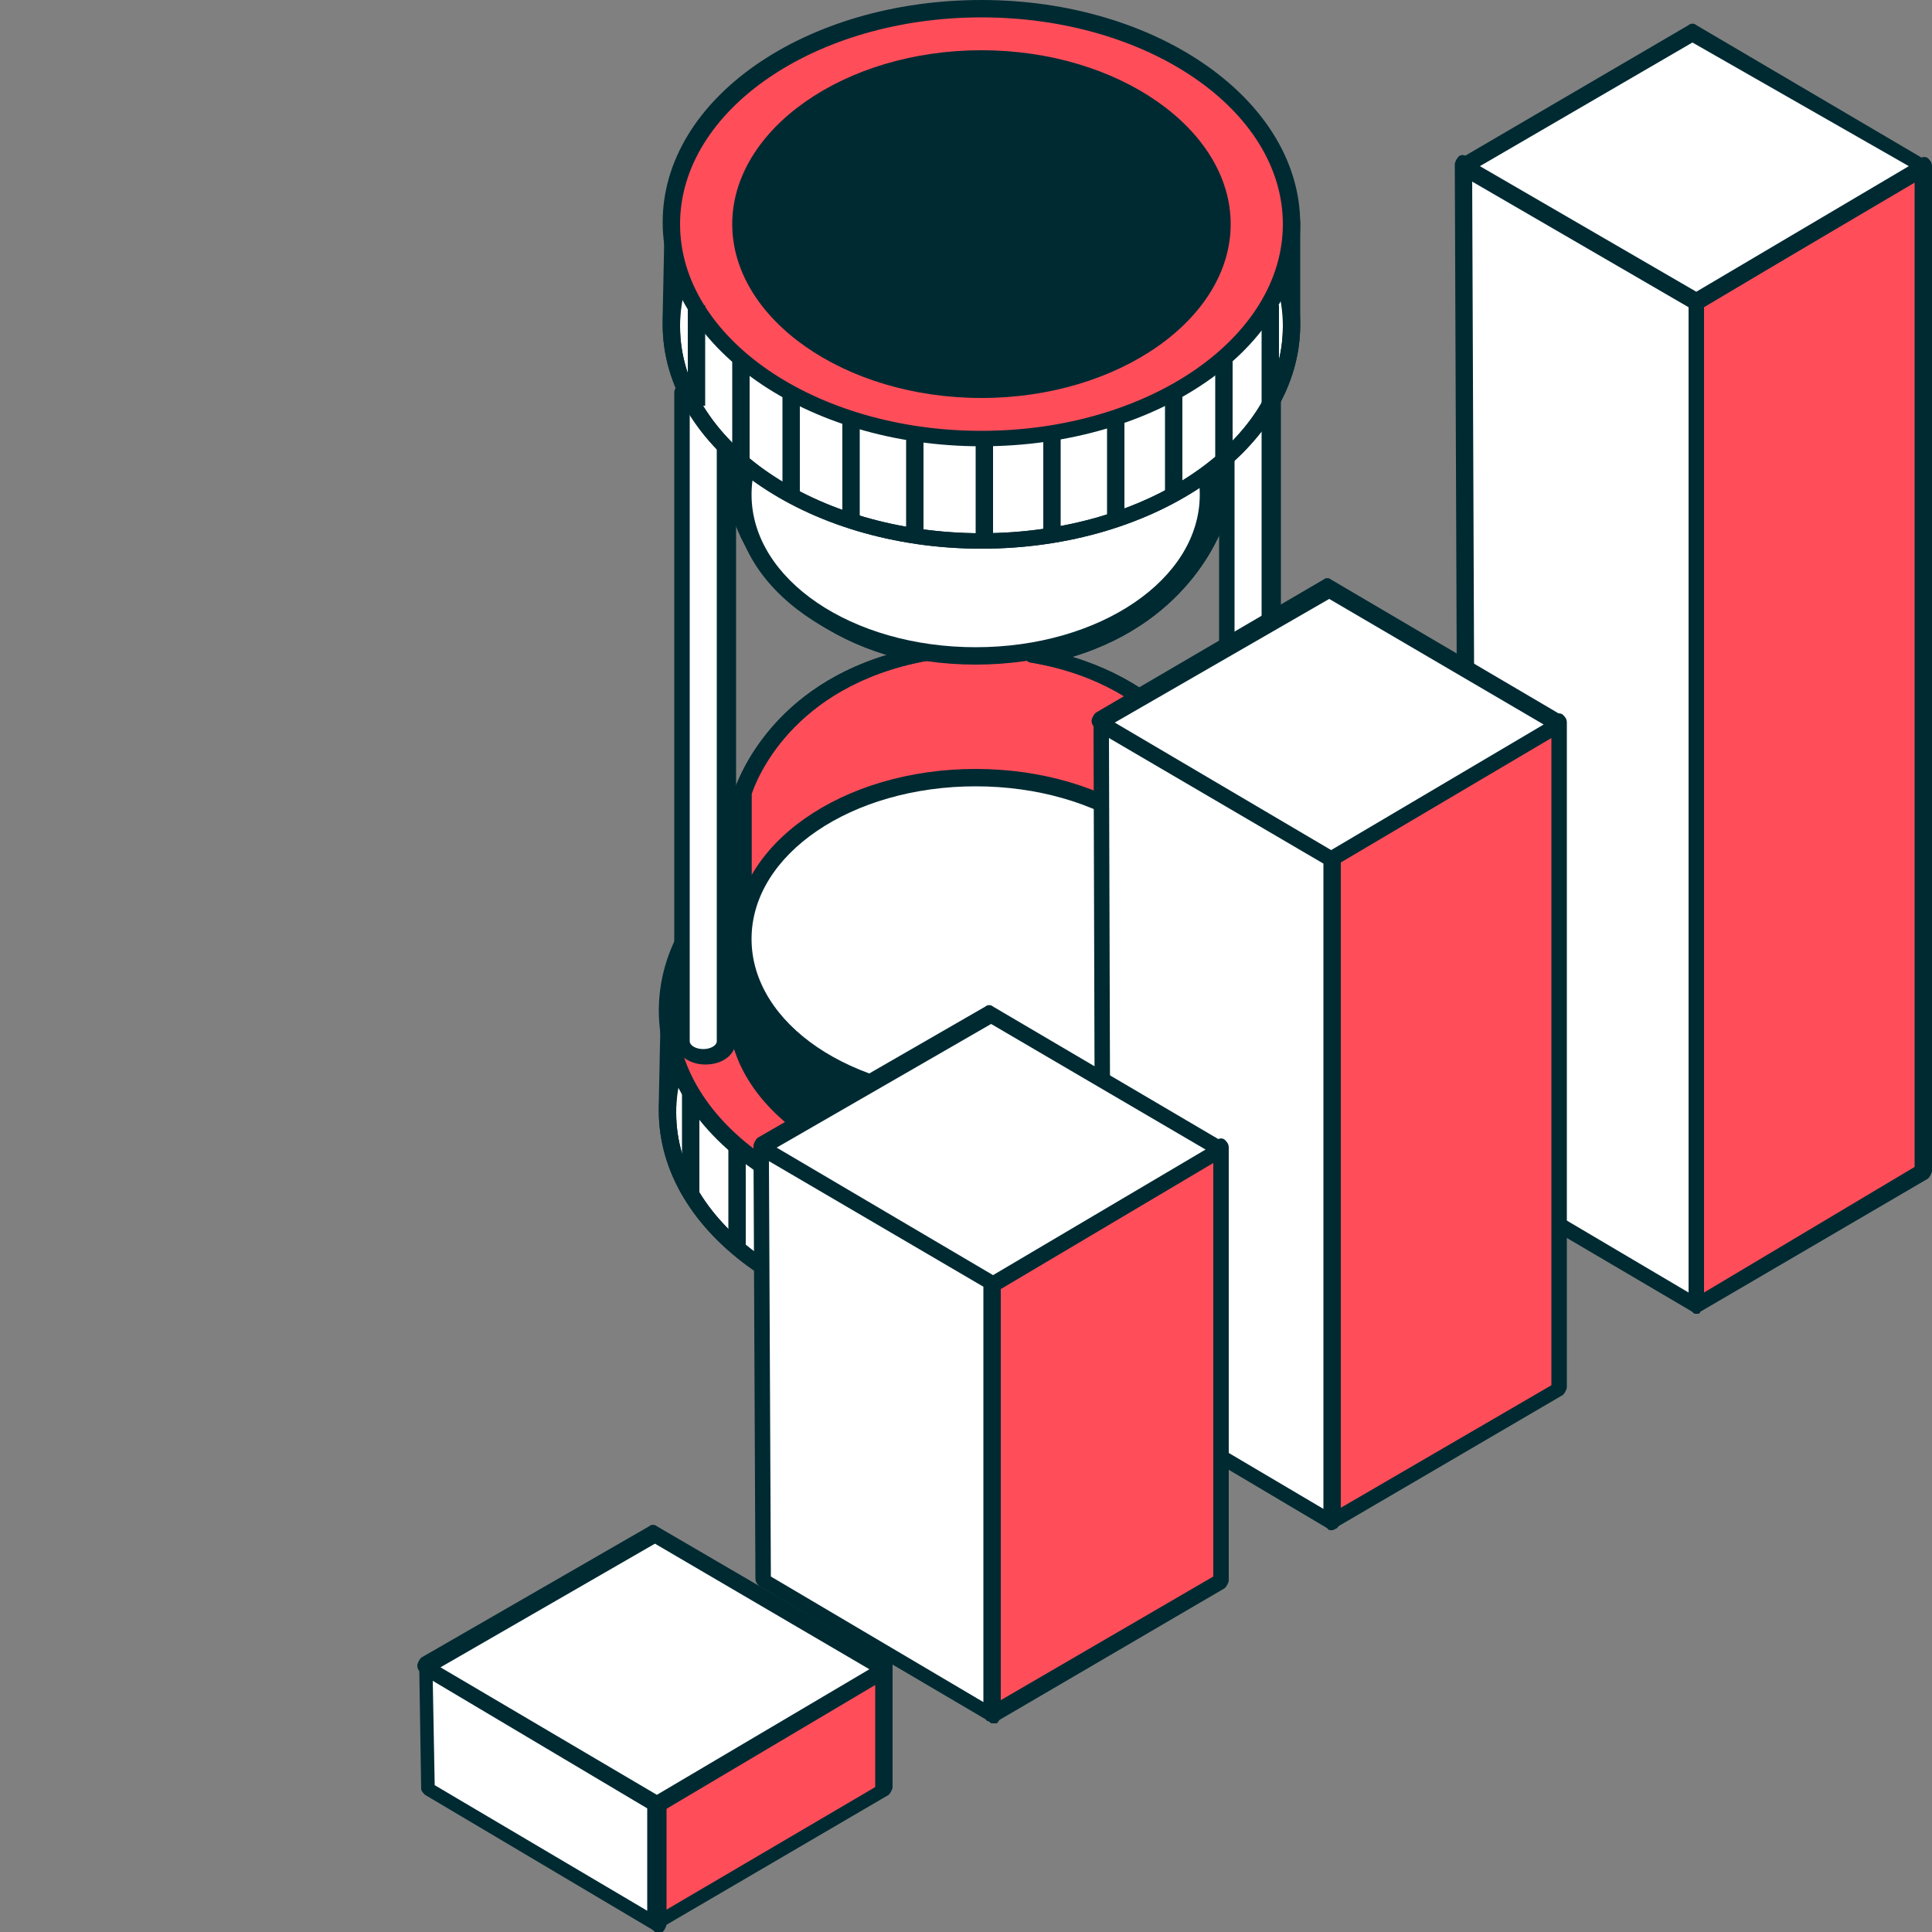 <?xml version="1.0" encoding="utf-8"?>
<!-- Generator: Adobe Illustrator 23.0.0, SVG Export Plug-In . SVG Version: 6.00 Build 0)  -->
<svg version="1.1" id="图层_1" xmlns="http://www.w3.org/2000/svg" xmlns:xlink="http://www.w3.org/1999/xlink" x="0px" y="0px"
	 viewBox="0 0 100 100" style="enable-background:new 0 0 100 100;" xml:space="preserve">
<rect x="0" y="0" width="100" height="100" fill="#808080" stroke="none"/>
<style type="text/css">
	.st0{fill:#002A32;}
	.st1{fill:#FFFFFF;}
	.st2{fill:#FF4E5A;}
</style>
<g>
	<g>
		<g>
			<path class="st0" d="M64.7,52.3c-2.7-3.5-8-5.8-14.1-5.8c-6.1,0-11.4,2.4-14.1,5.8h-1.8l-0.1,4.8c0,0.2,0,0.3,0,0.5
				c0,6.1,7.2,11.1,16.1,11.1c8.9,0,16.1-5,16.1-11.1v-5.3H64.7z"/>
			<ellipse class="st1" cx="50.6" cy="57.6" rx="16.1" ry="11.1"/>
			<path class="st0" d="M50.6,69.1c-9.1,0-16.5-5.2-16.5-11.6c0-0.1,0-0.2,0-0.3l0-0.2l0.1-4.8c0-0.2,0.2-0.4,0.4-0.4h1.6
				c2.9-3.6,8.4-5.8,14.4-5.8c6,0,11.4,2.2,14.4,5.8h1.7c0.2,0,0.4,0.2,0.4,0.4v5.3C67.1,64,59.7,69.1,50.6,69.1z M35.1,52.8
				L35,57.3c0,0.1,0,0.2,0,0.3c0,5.9,7,10.7,15.6,10.7c8.6,0,15.6-4.8,15.6-10.7v-4.8h-1.5c-0.1,0-0.3-0.1-0.4-0.2
				c-2.7-3.5-8-5.7-13.8-5.7s-11.1,2.2-13.8,5.7c-0.1,0.1-0.2,0.2-0.4,0.2H35.1z"/>
			<path class="st0" d="M50.6,69.1c-9.1,0-16.5-5.2-16.5-11.6c0-6.4,7.4-11.6,16.5-11.6s16.5,5.2,16.5,11.6
				C67.1,64,59.7,69.1,50.6,69.1z M50.6,46.9C42,46.9,35,51.7,35,57.6c0,5.9,7,10.7,15.6,10.7c8.6,0,15.6-4.8,15.6-10.7
				C66.2,51.7,59.2,46.9,50.6,46.9z"/>
			<g>
				<ellipse class="st2" cx="50.6" cy="52.3" rx="16.1" ry="11.1"/>
				<path class="st0" d="M50.6,63.9c-9.1,0-16.5-5.2-16.5-11.6c0-6.4,7.4-11.6,16.5-11.6S67.1,46,67.1,52.3
					C67.1,58.7,59.7,63.9,50.6,63.9z M50.6,41.7C42,41.7,35,46.4,35,52.3S42,63,50.6,63c8.6,0,15.6-4.8,15.6-10.7
					S59.2,41.7,50.6,41.7z"/>
			</g>
			<g>
				<g>
					<path class="st0" d="M50.2,68.7c0-0.2,0-0.3,0-0.5l0-4.7h0.9v4.8c0,0.2,0,0.3,0,0.4L50.2,68.7z"/>
					<rect x="53.7" y="63.2" class="st0" width="0.9" height="5.1"/>
					<rect x="57" y="62.4" class="st0" width="0.9" height="5.1"/>
					<rect x="60.1" y="61.2" class="st0" width="0.9" height="5.2"/>
					<rect x="62.7" y="59.4" class="st0" width="0.9" height="5.2"/>
					<rect x="65.1" y="56.5" class="st0" width="0.9" height="5.2"/>
				</g>
				<g>
					<rect x="46.7" y="63.2" class="st0" width="0.9" height="5.1"/>
					<rect x="43.4" y="62.4" class="st0" width="0.9" height="5.1"/>
					<rect x="40.3" y="61.2" class="st0" width="0.9" height="5.2"/>
					<rect x="37.7" y="59.4" class="st0" width="0.9" height="5.2"/>
					<rect x="35.3" y="56.5" class="st0" width="0.9" height="5.2"/>
				</g>
			</g>
			<g>
				<ellipse class="st0" cx="50.6" cy="52.3" rx="12.4" ry="8.6"/>
				<path class="st0" d="M50.6,61.4c-7.1,0-12.9-4.1-12.9-9c0-5,5.8-9,12.9-9s12.9,4.1,12.9,9C63.4,57.3,57.7,61.4,50.6,61.4z
					 M50.6,44.2c-6.6,0-12,3.7-12,8.1s5.4,8.1,12,8.1c6.6,0,12-3.7,12-8.1S57.2,44.2,50.6,44.2z"/>
			</g>
		</g>
		<g>
			<g>
				<path class="st0" d="M53.4,33.9c7.7-1.4,9.4-7.2,9.4-7.2V15.9c0-0.1,0-0.1,0-0.2c0-4.7-5.5-8.4-12.2-8.4
					c-6.7,0-12.2,3.8-12.2,8.4v11c0,0,1.7,5.8,9.4,7.2c-7.7,1.4-9.4,7.2-9.4,7.2v11.3c0,0.1,0,0.1,0,0.2c0,4.7,5.5,8.4,12.2,8.4
					c6.7,0,12.2-3.8,12.2-8.4V41C62.8,41,61.1,35.2,53.4,33.9z"/>
				<path class="st2" d="M53.4,33.9c7.7-1.4,9.4-7.2,9.4-7.2V15.9c0-0.1,0-0.1,0-0.2c0-4.7-5.5-8.4-12.2-8.4
					c-6.7,0-12.2,3.8-12.2,8.4v11c0,0,1.7,5.8,9.4,7.2c-7.7,1.4-9.4,7.2-9.4,7.2v11.3c0,0.1,0,0.1,0,0.2c0,4.7,5.5,8.4,12.2,8.4
					c6.7,0,12.2-3.8,12.2-8.4V41C62.8,41,61.1,35.2,53.4,33.9z"/>
			</g>
			<g>
				<g>
					<path class="st0" d="M61.1,48.6c-2-2.6-6-4.4-10.6-4.4c-4.6,0-8.6,1.8-10.6,4.4h-1.4l-0.1,3.6c0,0.1,0,0.2,0,0.4
						c0,4.6,5.4,8.3,12.1,8.3s12.1-3.7,12.1-8.3v-4H61.1z"/>
					<ellipse class="st0" cx="50.5" cy="52.5" rx="12.1" ry="8.3"/>
					<path class="st0" d="M61.1,48.6c-2-2.6-6-4.4-10.6-4.4c-4.6,0-8.6,1.8-10.6,4.4h-1.4l-0.1,3.6c0,0.1,0,0.2,0,0.4
						c0,4.6,5.4,8.3,12.1,8.3s12.1-3.7,12.1-8.3v-4H61.1z"/>
					<ellipse class="st0" cx="50.5" cy="52.5" rx="12.1" ry="8.3"/>
					<g>
						<ellipse class="st0" cx="50.5" cy="48.6" rx="12.1" ry="8.3"/>
						<ellipse class="st0" cx="50.5" cy="48.6" rx="12.1" ry="8.3"/>
					</g>
				</g>
			</g>
		</g>
		<g>
			<g>
				<path class="st0" d="M50.6,61.4c-7,0-12.7-4-12.7-8.9l0-0.2L38,41c0,0,0-0.1,0-0.1c0.1-0.2,1.6-5.1,7.9-7
					c-6.3-1.9-7.9-6.8-7.9-7c0,0,0-0.1,0-0.1v-11c0-4.9,5.7-8.9,12.7-8.9s12.7,4,12.7,8.9l0,0.2l0,10.9c0,0,0,0.1,0,0.1
					c-0.1,0.2-1.6,5.1-7.9,7c6.3,1.9,7.9,6.8,7.9,7c0,0,0,0.1,0,0.1v11.5C63.3,57.5,57.6,61.4,50.6,61.4z M38.9,41.1l0,11.5
					c0,4.4,5.3,8,11.8,8c6.5,0,11.8-3.6,11.8-8V41.1c-0.2-0.6-2.1-5.6-9.1-6.8c-0.2,0-0.4-0.2-0.4-0.4s0.2-0.4,0.4-0.4
					c7-1.2,8.9-6.2,9.1-6.8V15.9c0,0,0-0.1,0-0.1l0-0.1c0-4.4-5.3-8-11.8-8c-6.5,0-11.8,3.6-11.8,8v10.9c0.2,0.6,2.1,5.6,9.1,6.8
					c0.2,0,0.4,0.2,0.4,0.4c0,0.2-0.2,0.4-0.4,0.4C40.9,35.5,39.1,40.5,38.9,41.1z"/>
				<path class="st0" d="M50.6,61.4c-7,0-12.7-4-12.7-8.9l0-0.2L38,41c0,0,0-0.1,0-0.1c0.1-0.2,1.6-5.1,7.9-7
					c-6.3-1.9-7.9-6.8-7.9-7c0,0,0-0.1,0-0.1v-11c0-4.9,5.7-8.9,12.7-8.9s12.7,4,12.7,8.9l0,0.2l0,10.9c0,0,0,0.1,0,0.1
					c-0.1,0.2-1.6,5.1-7.9,7c6.3,1.9,7.9,6.8,7.9,7c0,0,0,0.1,0,0.1v11.5C63.3,57.5,57.6,61.4,50.6,61.4z M38.9,41.1l0,11.5
					c0,4.4,5.3,8,11.8,8c6.5,0,11.8-3.6,11.8-8V41.1c-0.2-0.6-2.1-5.6-9.1-6.8c-0.2,0-0.4-0.2-0.4-0.4s0.2-0.4,0.4-0.4
					c7-1.2,8.9-6.2,9.1-6.8V15.9c0,0,0-0.1,0-0.1l0-0.1c0-4.4-5.3-8-11.8-8c-6.5,0-11.8,3.6-11.8,8v10.9c0.2,0.6,2.1,5.6,9.1,6.8
					c0.2,0,0.4,0.2,0.4,0.4c0,0.2-0.2,0.4-0.4,0.4C40.9,35.5,39.1,40.5,38.9,41.1z"/>
			</g>
			<g>
				<g>
					<path class="st0" d="M61.1,48.6c-2-2.6-6-4.4-10.6-4.4c-4.6,0-8.6,1.8-10.6,4.4h-1.4l-0.1,3.6c0,0.1,0,0.2,0,0.4
						c0,4.6,5.4,8.3,12.1,8.3s12.1-3.7,12.1-8.3v-4H61.1z"/>
					<ellipse class="st0" cx="50.5" cy="52.5" rx="12.1" ry="8.3"/>
					<path class="st0" d="M50.5,61.3c-6.9,0-12.5-3.9-12.5-8.8c0-0.1,0-0.2,0-0.3l0-0.1l0.1-3.6c0-0.2,0.2-0.4,0.4-0.4h1.1
						c2.2-2.7,6.4-4.4,10.8-4.4c4.5,0,8.6,1.7,10.8,4.4h1.2c0.2,0,0.4,0.2,0.4,0.4v4C63,57.4,57.4,61.3,50.5,61.3z M39,49l-0.1,3.3
						c0,0.1,0,0.1,0,0.2c0,4.4,5.2,7.9,11.6,7.9s11.6-3.5,11.6-7.9V49h-1c-0.1,0-0.3-0.1-0.4-0.2c-2-2.6-6-4.2-10.3-4.2
						c-4.3,0-8.2,1.6-10.3,4.2C40.2,49,40,49,39.9,49H39z"/>
					<path class="st0" d="M50.5,61.3c-6.9,0-12.5-3.9-12.5-8.8s5.6-8.8,12.5-8.8c6.9,0,12.5,3.9,12.5,8.8S57.4,61.3,50.5,61.3z
						 M50.5,44.6c-6.4,0-11.6,3.5-11.6,7.9c0,4.4,5.2,7.9,11.6,7.9s11.6-3.5,11.6-7.9C62.1,48.2,56.9,44.6,50.5,44.6z"/>
					<g>
						<ellipse class="st1" cx="50.5" cy="48.6" rx="12.1" ry="8.3"/>
						<path class="st0" d="M50.5,57.4c-6.9,0-12.5-3.9-12.5-8.8s5.6-8.8,12.5-8.8c6.9,0,12.5,3.9,12.5,8.8S57.4,57.4,50.5,57.4z
							 M50.5,40.7c-6.4,0-11.6,3.5-11.6,7.9c0,4.4,5.2,7.9,11.6,7.9s11.6-3.5,11.6-7.9C62.1,44.2,56.9,40.7,50.5,40.7z"/>
					</g>
				</g>
			</g>
			<g>
				<g>
					<g>
						<ellipse class="st1" cx="50.5" cy="25.6" rx="12.1" ry="8.3"/>
						<path class="st0" d="M50.5,34.4c-6.9,0-12.5-3.9-12.5-8.8s5.6-8.8,12.5-8.8c6.9,0,12.5,3.9,12.5,8.8S57.4,34.4,50.5,34.4z
							 M50.5,17.7c-6.4,0-11.6,3.5-11.6,7.9s5.2,7.9,11.6,7.9s11.6-3.5,11.6-7.9S56.9,17.7,50.5,17.7z"/>
					</g>
				</g>
			</g>
		</g>
		<g>
			<path class="st1" d="M65.7,20.3c-0.2-0.3-0.6-0.4-1-0.4c-0.4,0-0.8,0.2-1,0.4h-0.1l0,33.5c0,0,0,0,0,0c0,0.4,0.5,0.8,1.2,0.8
				c0.6,0,1.2-0.4,1.2-0.8V20.3H65.7z"/>
			<path class="st0" d="M64.7,54.7c-0.7,0-1.2-0.4-1.2-0.8c0,0,0,0,0,0l0,0l0-33.5c0,0,0,0,0,0h0.1c0.2-0.3,0.6-0.4,1-0.4
				c0.4,0,0.8,0.2,1,0.4h0.1c0,0,0,0,0,0v33.5C65.9,54.3,65.3,54.7,64.7,54.7z M63.5,20.4l0,33.5c0,0,0,0,0,0c0,0.4,0.5,0.8,1.1,0.8
				c0.6,0,1.1-0.3,1.1-0.8V20.4h-0.1c0,0,0,0,0,0c-0.2-0.3-0.6-0.4-1-0.4c-0.4,0-0.8,0.2-1,0.4C63.7,20.4,63.6,20.4,63.5,20.4
				L63.5,20.4z"/>
			<path class="st0" d="M64.7,55.1c-0.9,0-1.6-0.6-1.6-1.3l0-33.5c0-0.2,0.2-0.4,0.4-0.4c0.6-0.5,1.8-0.5,2.4,0
				c0.2,0,0.4,0.2,0.4,0.4v33.5C66.3,54.6,65.6,55.1,64.7,55.1z M63.9,20.7l0,33.2c0,0.2,0.3,0.4,0.7,0.4c0.4,0,0.7-0.2,0.7-0.4
				V20.7c0,0,0,0,0,0c-0.1-0.1-0.3-0.3-0.7-0.3C64.3,20.4,64.1,20.5,63.9,20.7C64,20.6,64,20.7,63.9,20.7z"/>
		</g>
		<g>
			<path class="st1" d="M37.5,20.3c-0.2-0.3-0.6-0.4-1-0.4c-0.4,0-0.8,0.2-1,0.4h-0.1l0,33.5c0,0,0,0,0,0c0,0.4,0.5,0.8,1.2,0.8
				c0.6,0,1.2-0.4,1.2-0.8V20.3H37.5z"/>
			<path class="st0" d="M36.5,54.7c-0.7,0-1.2-0.4-1.2-0.8c0,0,0,0,0,0l0-33.5c0,0,0,0,0,0h0.1c0.2-0.3,0.6-0.4,1-0.4
				c0.4,0,0.8,0.2,1,0.4h0.1c0,0,0,0,0,0v33.5C37.7,54.3,37.1,54.7,36.5,54.7z M35.3,20.4l0,33.5c0,0,0,0,0,0c0,0.4,0.5,0.8,1.1,0.8
				c0.6,0,1.1-0.3,1.1-0.8V20.4h-0.1c0,0,0,0,0,0c-0.2-0.3-0.6-0.4-1-0.4s-0.8,0.2-1,0.4C35.4,20.4,35.4,20.4,35.3,20.4L35.3,20.4z"
				/>
			<path class="st0" d="M36.5,55.1c-0.9,0-1.6-0.6-1.6-1.3l0-33.5c0-0.2,0.2-0.4,0.4-0.4c0.6-0.5,1.8-0.5,2.4,0
				c0.2,0,0.4,0.2,0.4,0.4v33.5C38.1,54.6,37.4,55.1,36.5,55.1z M35.7,20.7l0,33.2c0,0.2,0.3,0.4,0.7,0.4c0.4,0,0.7-0.2,0.7-0.4
				V20.7c0,0,0,0,0,0c-0.1-0.1-0.3-0.3-0.7-0.3C36.1,20.4,35.9,20.5,35.7,20.7C35.8,20.6,35.8,20.7,35.7,20.7z"/>
		</g>
		<g>
			<path class="st0" d="M65,11.6c-2.7-3.5-8-5.8-14.1-5.8s-11.4,2.4-14.1,5.8h-1.8l-0.1,4.8c0,0.2,0,0.3,0,0.5
				c0,6.1,7.2,11.1,16.1,11.1c8.9,0,16.1-5,16.1-11.1v-5.3H65z"/>
			<ellipse class="st1" cx="50.8" cy="16.8" rx="16.1" ry="11.1"/>
			<path class="st0" d="M50.8,28.4c-9.1,0-16.5-5.2-16.5-11.6c0-0.1,0-0.2,0-0.3l0-0.2l0.1-4.8c0-0.2,0.2-0.4,0.4-0.4h1.6
				c2.9-3.6,8.4-5.8,14.4-5.8c6,0,11.4,2.2,14.4,5.8h1.7c0.2,0,0.4,0.2,0.4,0.4v5.3C67.3,23.2,59.9,28.4,50.8,28.4z M35.3,12
				l-0.1,4.6c0,0.1,0,0.2,0,0.3c0,5.9,7,10.7,15.6,10.7c8.6,0,15.6-4.8,15.6-10.7V12H65c-0.1,0-0.3-0.1-0.4-0.2
				c-2.7-3.5-8-5.7-13.8-5.7S39.8,8.3,37,11.8C37,11.9,36.8,12,36.7,12H35.3z"/>
			<path class="st0" d="M50.8,28.4c-9.1,0-16.5-5.2-16.5-11.6c0-6.4,7.4-11.6,16.5-11.6s16.5,5.2,16.5,11.6
				C67.3,23.2,59.9,28.4,50.8,28.4z M50.8,6.2c-8.6,0-15.6,4.8-15.6,10.7c0,5.9,7,10.7,15.6,10.7c8.6,0,15.6-4.8,15.6-10.7
				C66.4,10.9,59.4,6.2,50.8,6.2z"/>
			<g>
				<ellipse class="st2" cx="50.8" cy="11.6" rx="16.1" ry="11.1"/>
				<path class="st0" d="M50.8,23.1c-9.1,0-16.5-5.2-16.5-11.6S41.7,0,50.8,0s16.5,5.2,16.5,11.6S59.9,23.1,50.8,23.1z M50.8,0.9
					c-8.6,0-15.6,4.8-15.6,10.7s7,10.7,15.6,10.7c8.6,0,15.6-4.8,15.6-10.7S59.4,0.9,50.8,0.9z"/>
			</g>
			<g>
				<g>
					<path class="st0" d="M50.5,27.9c0-0.2,0-0.3,0-0.5l0-4.7h0.9v4.8c0,0.2,0,0.3,0,0.4L50.5,27.9z"/>
					<rect x="54" y="22.4" class="st0" width="0.9" height="5.1"/>
					<rect x="57.3" y="21.7" class="st0" width="0.9" height="5.1"/>
					<rect x="60.3" y="20.4" class="st0" width="0.9" height="5.2"/>
					<rect x="62.9" y="18.6" class="st0" width="0.9" height="5.2"/>
					<rect x="65.3" y="15.8" class="st0" width="0.9" height="5.2"/>
				</g>
				<g>
					<rect x="46.9" y="22.4" class="st0" width="0.9" height="5.1"/>
					<rect x="43.6" y="21.7" class="st0" width="0.9" height="5.1"/>
					<rect x="40.5" y="20.4" class="st0" width="0.9" height="5.2"/>
					<rect x="37.9" y="18.6" class="st0" width="0.9" height="5.2"/>
					<rect x="35.6" y="15.8" class="st0" width="0.9" height="5.2"/>
				</g>
			</g>
			<g>
				<ellipse class="st0" cx="50.8" cy="11.6" rx="12.4" ry="8.6"/>
				<path class="st0" d="M50.8,20.6c-7.1,0-12.9-4.1-12.9-9s5.8-9,12.9-9s12.9,4.1,12.9,9S57.9,20.6,50.8,20.6z M50.8,3.4
					c-6.6,0-12,3.7-12,8.1s5.4,8.1,12,8.1c6.6,0,12-3.7,12-8.1S57.4,3.4,50.8,3.4z"/>
			</g>
		</g>
	</g>
	<g>
		<g>
			<polygon class="st2" points="87.8,67.6 87.8,15.7 99.5,8.7 99.6,60.6 			"/>
			<path class="st0" d="M87.8,68c-0.1,0-0.1,0-0.2-0.1c-0.1-0.1-0.2-0.2-0.2-0.4l0-51.9c0-0.1,0.1-0.3,0.2-0.4l11.8-7
				c0.1-0.1,0.3-0.1,0.4,0c0.1,0.1,0.2,0.2,0.2,0.4l0,52c0,0.1-0.1,0.3-0.2,0.4L88,67.9C88,68,87.9,68,87.8,68z M88.2,15.9l0,51
				l10.9-6.5l0-51L88.2,15.9z"/>
			<polygon class="st1" points="87.8,67.6 87.8,15.7 75.8,8.6 76,60.6 			"/>
			<path class="st0" d="M87.8,68c-0.1,0-0.1,0-0.2-0.1l-11.9-7c-0.1-0.1-0.2-0.2-0.2-0.4l-0.2-52c0-0.1,0.1-0.3,0.2-0.4
				c0.1-0.1,0.3-0.1,0.4,0l12,7c0.1,0.1,0.2,0.2,0.2,0.4l0,51.9c0,0.1-0.1,0.3-0.2,0.4C88,68,87.9,68,87.8,68z M76.4,60.4l11,6.5
				l0-51L76.2,9.4L76.4,60.4z"/>
			<polygon class="st1" points="87.8,15.7 99.5,8.7 87.6,1.7 75.8,8.6 			"/>
			<path class="st0" d="M87.8,16.1c-0.1,0-0.1,0-0.2-0.1l-12-7c-0.1-0.1-0.2-0.2-0.2-0.4c0-0.1,0.1-0.3,0.2-0.4l11.8-6.9
				c0.1-0.1,0.3-0.1,0.4,0l11.9,7c0.1,0.1,0.2,0.2,0.2,0.4c0,0.1-0.1,0.3-0.2,0.4L88,16C87.9,16,87.9,16.1,87.8,16.1z M76.6,8.6
				l11.2,6.5l11-6.5L87.6,2.2L76.6,8.6z"/>
		</g>
		<g>
			<polygon class="st2" points="68.9,78.8 68.9,44.4 80.7,37.4 80.7,71.9 			"/>
			<path class="st0" d="M68.9,79.2c-0.1,0-0.1,0-0.2-0.1c-0.1-0.1-0.2-0.2-0.2-0.4V44.4c0-0.1,0.1-0.3,0.2-0.4l11.8-7
				c0.1-0.1,0.3-0.1,0.4,0c0.1,0.1,0.2,0.2,0.2,0.4v34.4c0,0.1-0.1,0.3-0.2,0.4l-11.8,6.9C69,79.2,69,79.2,68.9,79.2z M69.3,44.7
				v33.4l11-6.4V38.2L69.3,44.7z"/>
			<polygon class="st1" points="68.9,78.8 68.9,44.4 56.9,37.4 57,71.8 			"/>
			<path class="st0" d="M68.9,79.2c-0.1,0-0.1,0-0.2-0.1l-11.8-7c-0.1-0.1-0.2-0.2-0.2-0.4l-0.1-34.4c0-0.1,0.1-0.3,0.2-0.4
				c0.1-0.1,0.3-0.1,0.4,0l12,7c0.1,0.1,0.2,0.2,0.2,0.4v34.4c0,0.1-0.1,0.3-0.2,0.4C69,79.2,69,79.2,68.9,79.2z M57.5,71.6l11,6.5
				V44.7l-11.1-6.5L57.5,71.6z"/>
			<polygon class="st1" points="68.9,44.4 80.7,37.4 68.8,30.5 56.9,37.4 			"/>
			<path class="st0" d="M68.9,44.8c-0.1,0-0.1,0-0.2-0.1l-12-7c-0.1-0.1-0.2-0.2-0.2-0.4c0-0.1,0.1-0.3,0.2-0.4l11.8-6.9
				c0.1-0.1,0.3-0.1,0.4,0l11.9,7c0.1,0.1,0.2,0.2,0.2,0.4c0,0.1-0.1,0.3-0.2,0.4l-11.8,7C69,44.8,69,44.8,68.9,44.8z M57.7,37.4
				L68.9,44l11-6.5L68.8,31L57.7,37.4z"/>
		</g>
		<g>
			<polygon class="st2" points="34,99.6 34,93.3 45.8,86.3 45.8,92.7 			"/>
			<path class="st0" d="M34,100c-0.1,0-0.1,0-0.2-0.1c-0.1-0.1-0.2-0.2-0.2-0.4v-6.3c0-0.1,0.1-0.3,0.2-0.4l11.8-7
				c0.1-0.1,0.3-0.1,0.4,0c0.1,0.1,0.2,0.2,0.2,0.4v6.3c0,0.1-0.1,0.3-0.2,0.4l-11.8,6.9C34.1,100,34.1,100,34,100z M34.4,93.6v5.3
				l10.9-6.4v-5.4L34.4,93.6z"/>
			<polygon class="st1" points="34,99.6 34,93.3 22,86.3 22.1,92.6 			"/>
			<path class="st0" d="M34,100c-0.1,0-0.1,0-0.2-0.1l-11.8-7c-0.1-0.1-0.2-0.2-0.2-0.3l-0.1-6.3c0-0.1,0.1-0.3,0.2-0.4
				c0.1-0.1,0.3-0.1,0.4,0l12,7c0.1,0.1,0.2,0.2,0.2,0.4v6.3c0,0.1-0.1,0.3-0.2,0.4C34.1,100,34.1,100,34,100z M22.5,92.4l11,6.5
				v-5.3L22.4,87L22.5,92.4z"/>
			<polygon class="st1" points="34,93.3 45.8,86.3 33.8,79.4 22,86.3 			"/>
			<path class="st0" d="M34,93.7c-0.1,0-0.1,0-0.2-0.1l-12-7c-0.1-0.1-0.2-0.2-0.2-0.4c0-0.1,0.1-0.3,0.2-0.4L33.6,79
				c0.1-0.1,0.3-0.1,0.4,0L46,86c0.1,0.1,0.2,0.2,0.2,0.4c0,0.1-0.1,0.3-0.2,0.4l-11.8,7C34.1,93.7,34.1,93.7,34,93.7z M22.8,86.3
				L34,92.9l11-6.5l-11.1-6.5L22.8,86.3z"/>
		</g>
		<g>
			<polygon class="st2" points="51.4,88.8 51.4,66.4 63.1,59.4 63.1,81.9 			"/>
			<path class="st0" d="M51.4,89.2c-0.1,0-0.1,0-0.2-0.1C51,89.1,51,88.9,51,88.8V66.4c0-0.1,0.1-0.3,0.2-0.4l11.8-7
				c0.1-0.1,0.3-0.1,0.4,0c0.1,0.1,0.2,0.2,0.2,0.4v22.4c0,0.1-0.1,0.3-0.2,0.4l-11.8,6.9C51.5,89.2,51.4,89.2,51.4,89.2z
				 M51.8,66.6v21.4l11-6.4V60.1L51.8,66.6z"/>
			<polygon class="st1" points="51.4,88.8 51.4,66.4 39.4,59.4 39.5,81.8 			"/>
			<path class="st0" d="M51.4,89.2c-0.1,0-0.1,0-0.2-0.1l-11.9-7c-0.1-0.1-0.2-0.2-0.2-0.4L39,59.4c0-0.1,0.1-0.3,0.2-0.4
				c0.1-0.1,0.3-0.1,0.4,0l12,7c0.1,0.1,0.2,0.2,0.2,0.4v22.4c0,0.1-0.1,0.3-0.2,0.4C51.5,89.2,51.4,89.2,51.4,89.2z M39.9,81.6
				l11,6.5V66.6l-11.1-6.5L39.9,81.6z"/>
			<polygon class="st1" points="51.4,66.4 63.1,59.4 51.2,52.5 39.4,59.4 			"/>
			<path class="st0" d="M51.4,66.8c-0.1,0-0.1,0-0.2-0.1l-12-7c-0.1-0.1-0.2-0.2-0.2-0.4c0-0.1,0.1-0.3,0.2-0.4L51,52.1
				c0.1-0.1,0.3-0.1,0.4,0l11.9,7c0.1,0.1,0.2,0.2,0.2,0.4c0,0.1-0.1,0.3-0.2,0.4l-11.8,7C51.5,66.8,51.4,66.8,51.4,66.8z
				 M40.2,59.4l11.2,6.6l11-6.5l-11.1-6.5L40.2,59.4z"/>
		</g>
	</g>
</g>
</svg>
